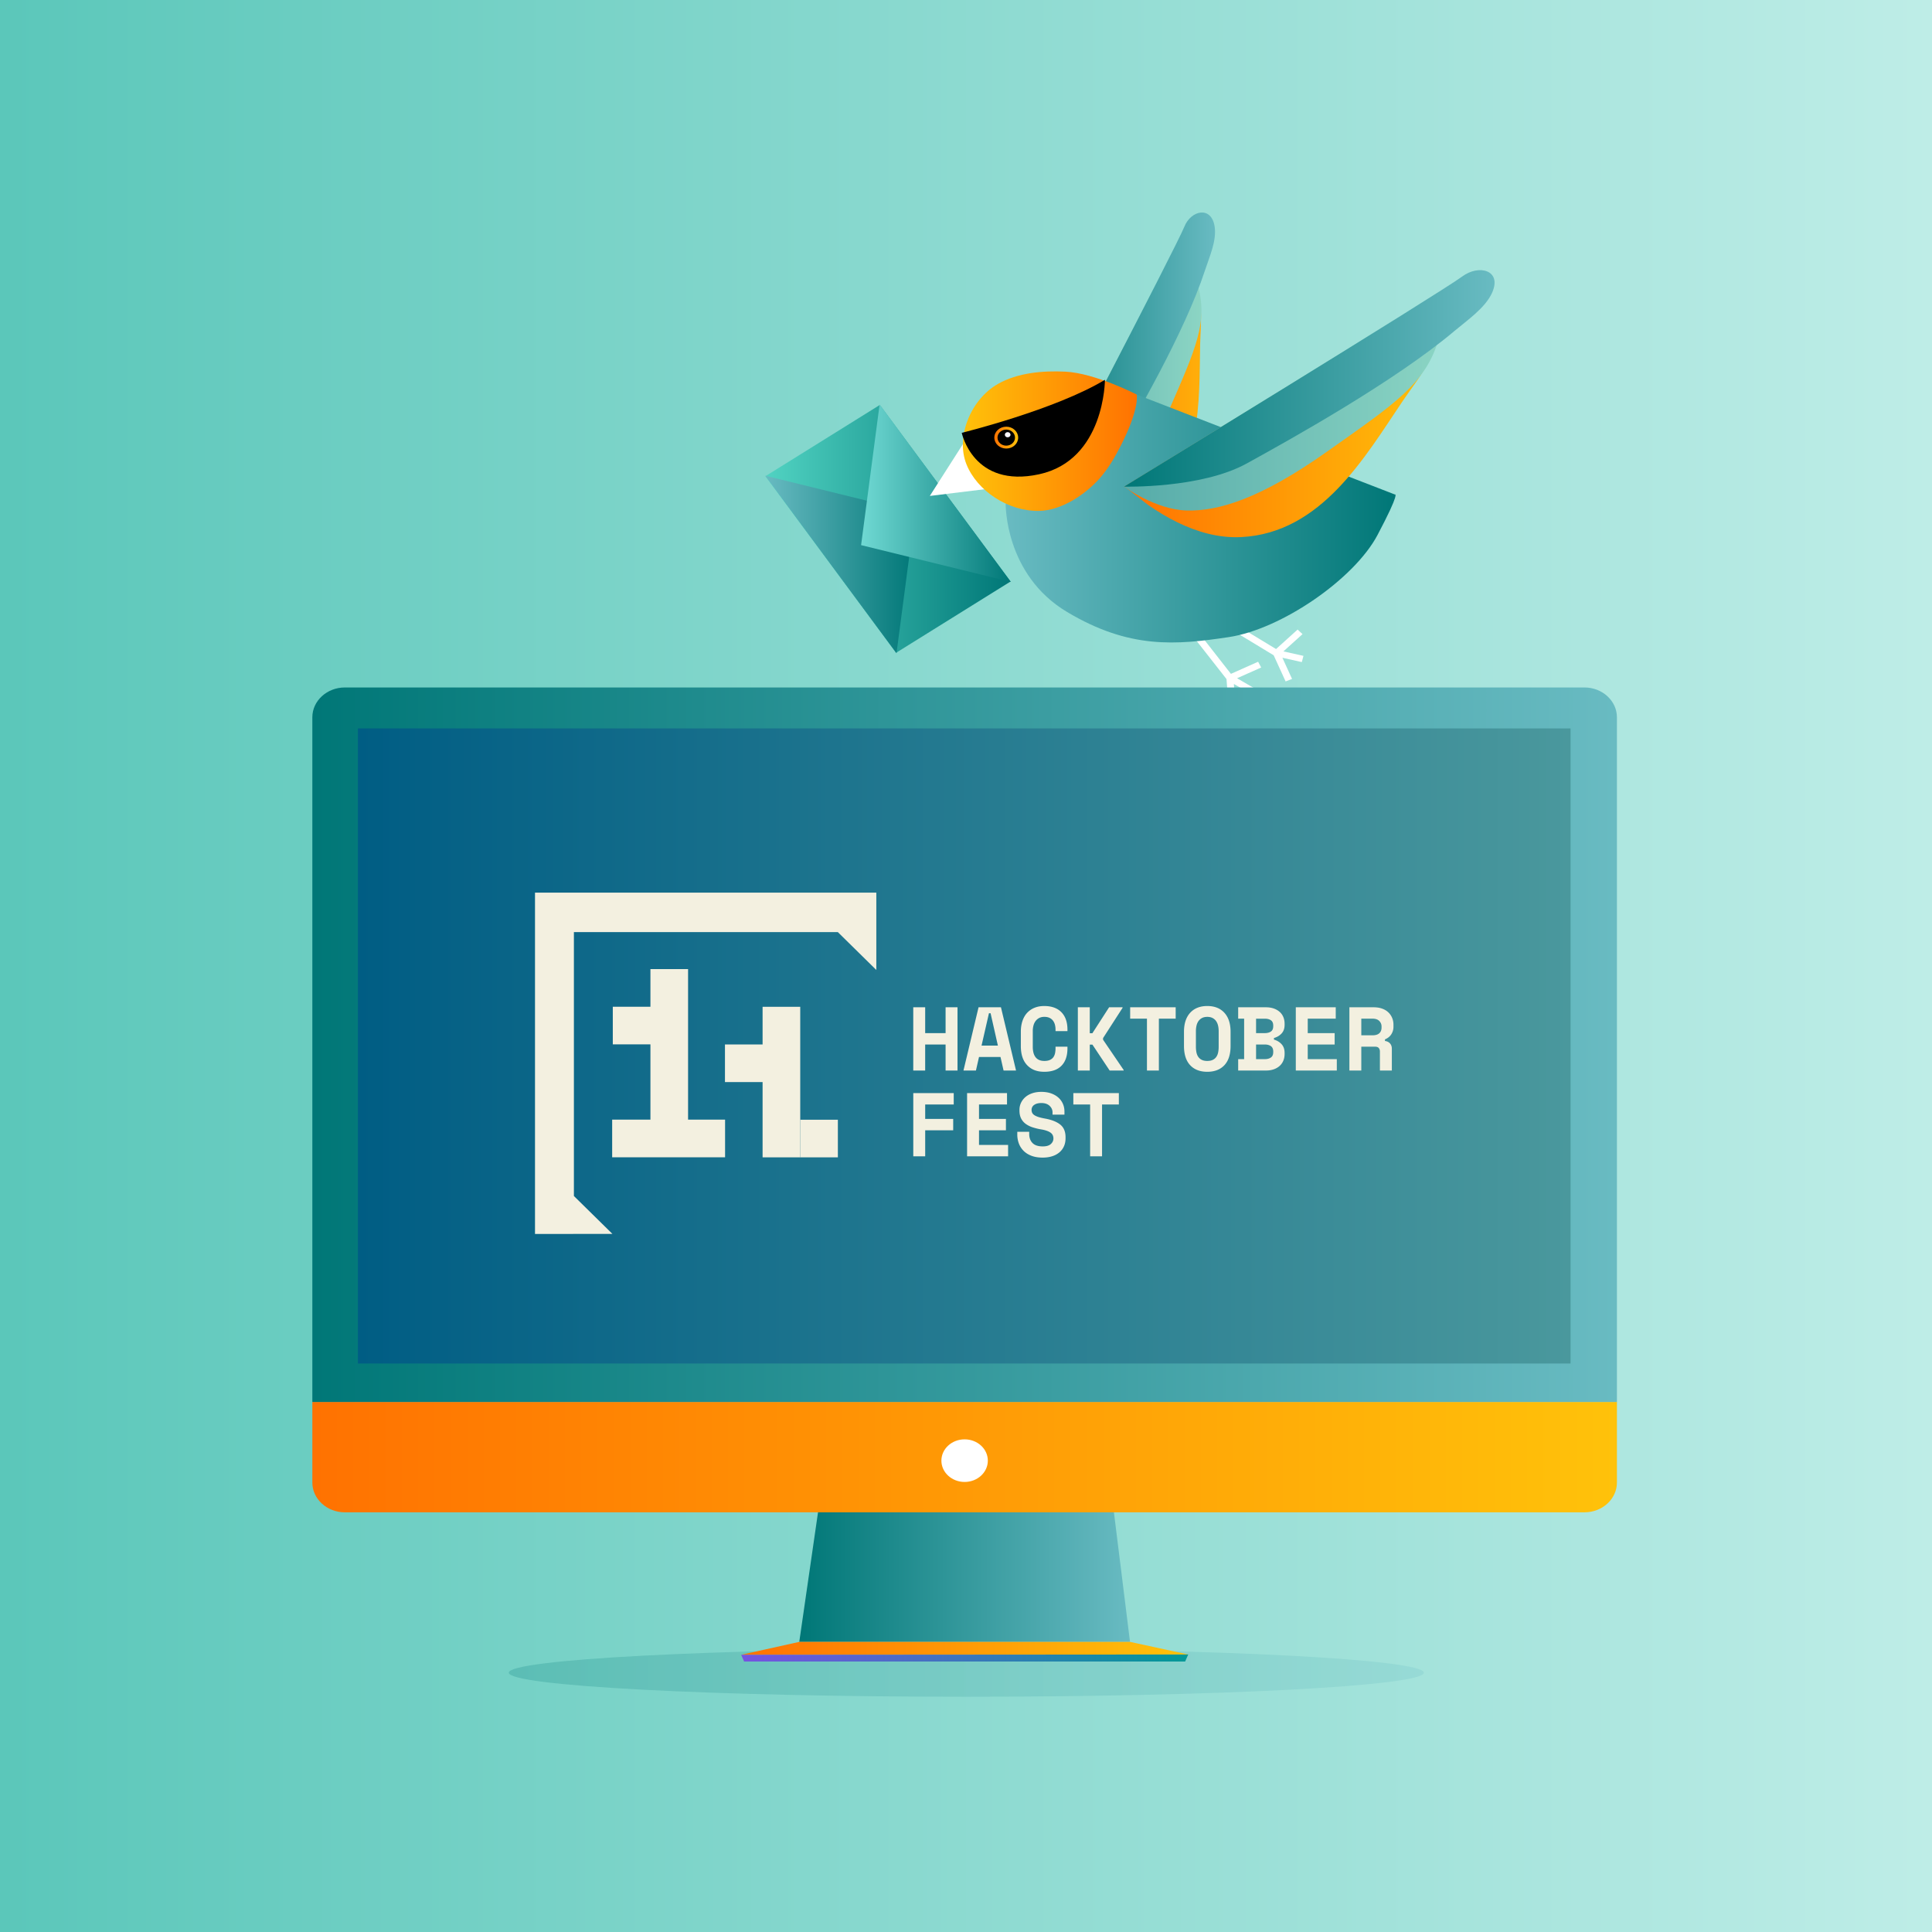 <svg xmlns="http://www.w3.org/2000/svg" fill="none" viewBox="0 0 600 600"><rect x="0" y="0" width="600" height="600" fill="#333333" stroke="none"/><path fill="url(#a)" d="M600 0H0v600h600V0Z"/><path fill="url(#b)" d="m237.704 147.888 40.579 54.848 35.527-22.129-40.579-54.847-35.527 22.128Z"/><path fill="url(#c)" d="m237.65 147.733 46.52 11.442-5.75 43.674-40.77-55.116Z"/><path fill="url(#d)" d="m313.95 180.727-46.53-11.432 5.75-43.684 40.78 55.116Z"/><path fill="#fff" d="m399.26 211.621-3.709-8.12-11.63-7.047 1.189-1.661 11.181 6.772 6.689-6.047 1.53 1.413-5.939 5.368 6.23 1.385-.51 1.936-6.031-1.349 3 6.579-2 .771ZM381.581 219.668l-.68-8.781-9.9-12.625 1.71-1.23 9.56 12.24 8.45-3.762.95 1.79-7.49 3.33 5.42 3.157-1.16 1.679-5.25-3.056.55 7.12-2.16.138Z"/><path fill="url(#e)" d="M320.921 161.78c.07-.137 7.62 1.147 8.44 1.23 3.08.312 6.18.449 9.27.321 5.96-.248 11.95-1.532 16.97-4.597 18.11-11.084 16.73-34.361 17.12-51.932.08-3.661.48-7.496.16-11.157 0 0-1.75-20.048-7.59-18.947l-44.38 85.073.01.009Z"/><path fill="url(#f)" d="M320.921 161.781s10.72 1.404 18.12-2.377c7.4-3.78 15.3-11.964 23.73-31.416 8.43-19.451 12.83-28.278 8.9-40.426 0 0 0-7.35-5.55-12.845l-45.21 87.064h.01Z"/><path fill="url(#g)" d="M320.921 161.78s18.139-9.221 24.969-20.837c6.36-10.817 22.01-37.646 28.33-56.978 1.35-4.129 3.68-9.221 3-13.598-1.02-6.55-7.369-5.046-9.389 0-2.54 6.34-46.91 91.413-46.91 91.413Z"/><path fill="url(#h)" d="M312.32 156.385s-.41 22.021 19.05 33.655c19.46 11.643 33.94 10.258 50.25 7.817 16.31-2.449 38.94-18.029 46.17-31.691 7.24-13.671 5.4-12.598 5.4-12.598L353 122.528s-7.79 37.711-40.69 33.857h.01Z"/><path fill="#fff" d="m299.38 137.393-10.62 16.625 13.96-7.689-3.34-8.936ZM302.72 146.329l-13.96 7.689 20.83-2.551-6.87-5.138Z"/><path fill="url(#i)" d="M353.011 122.529s-12.851-6.652-22.171-7.111c-6.98-.34-14.769.321-20.939 3.826-8.38 4.753-13.2 16.396-9.75 24.975 3.31 8.221 12.9 14.598 22.52 14.451 7.07-.11 14.53-5.23 18.84-10.111 2.7-3.065 4.74-6.597 6.56-10.157 5.99-11.763 4.93-15.864 4.93-15.864l.01-.009Z"/><path fill="#000" d="M314.711 142.613c3.595 0 6.51-2.674 6.51-5.973s-2.915-5.973-6.51-5.973c-3.596 0-6.51 2.674-6.51 5.973s2.914 5.973 6.51 5.973Z"/><path fill="#fff" d="M315.371 134.888c.596 0 1.08-.444 1.08-.991 0-.547-.484-.991-1.08-.991-.597 0-1.079.444-1.079.991 0 .547.482.991 1.079.991Z"/><path fill="url(#j)" d="M349.11 151.128c.16-.101 6.81 5.248 7.57 5.771 2.85 1.963 5.83 3.78 8.97 5.312 6.05 2.964 12.81 4.928 19.74 4.588 25.02-1.211 38.56-25.012 50.19-42.188 2.42-3.578 5.27-7.166 7.3-10.955 0 0 11.1-20.791 4.62-22.846 0 0-98.36 60.309-98.38 60.318h-.01Z"/><path fill="url(#k)" d="M349.11 151.127s9.72 7.166 19.46 7.414c9.74.248 22.81-3.597 43.6-18.323 20.79-14.717 30.81-21.085 34.69-35.233 0 0 4.71-7.267 2.73-15.699l-100.48 61.841Z"/><path fill="url(#l)" d="M349.11 151.127s23.86.643 38.06-7.184c13.22-7.276 45.88-25.415 64.52-41.151 3.98-3.358 9.55-7.138 11.68-11.845 3.19-7.038-4.06-8.974-9.3-5.056-6.57 4.909-104.95 65.227-104.95 65.227l-.01.009Z"/><path fill="#000" d="M298.679 134.42s29.06-7.148 44.47-16.47c0 0-.01 24.911-20.46 29.343-20.45 4.44-24.01-12.873-24.01-12.873Z"/><path fill="url(#m)" d="M312.499 139.301c2.044 0 3.7-1.519 3.7-3.394 0-1.875-1.656-3.395-3.7-3.395-2.043 0-3.7 1.52-3.7 3.395s1.657 3.394 3.7 3.394Z"/><path fill="#000" d="M312.499 138.402c1.502 0 2.72-1.117 2.72-2.495 0-1.378-1.218-2.496-2.72-2.496-1.502 0-2.72 1.118-2.72 2.496s1.218 2.495 2.72 2.495Z"/><path fill="#F9F7FF" d="M312.939 135.815c.486 0 .88-.362.88-.807 0-.446-.394-.808-.88-.808s-.88.362-.88.808c0 .445.394.807.88.807Z"/><path fill="url(#n)" d="M300.1 526.94c78.48 0 142.1-3.344 142.1-7.47 0-4.126-63.62-7.47-142.1-7.47-78.48 0-142.1 3.344-142.1 7.47 0 4.126 63.62 7.47 142.1 7.47Z" opacity=".22"/><path fill="url(#o)" d="M350.939 509.899h-102.72l5.87-40.555h91.81l5.04 40.555Z"/><path fill="url(#p)" d="M97 435.387v25.039c0 5.083 4.53 9.24 10.08 9.24h385c5.54 0 10.07-4.157 10.07-9.24v-25.039H97Z"/><path fill="url(#q)" d="M502.15 222.75c0-5.083-4.53-9.249-10.07-9.249h-385c-5.54 0-10.08 4.157-10.08 9.249v212.636h405.15V222.75Z"/><path fill="url(#r)" d="M487.75 226.22h-376.6v197.231h376.6V226.22Z"/><path fill="url(#s)" d="M248.22 509.899h102.72l18.07 3.918-138.86.1 18.07-4.018Z"/><path fill="url(#t)" d="M368.059 515.999h-136.97l-.91-2.082 138.83-.101-.95 2.183Z"/><path fill="#fff" d="M306.78 453.618c0 3.651-3.23 6.615-7.21 6.615s-7.21-2.964-7.21-6.615c0-3.652 3.22-6.616 7.21-6.616 3.99 0 7.21 2.964 7.21 6.616Z"/><path fill="#F3F0E0" d="M283.621 312.821h3.701v8.022h6.339v-8.022h3.702v19.637h-3.703v-8.081h-6.34v8.081h-3.701l.002-19.637Zm27.099 15.429h-6.679l-.954 4.208h-3.873l4.683-19.637h6.959l4.684 19.637h-3.873l-.955-4.208h.008Zm-5.892-3.533h5.077l-2.272-10.047h-.505l-2.3 10.047Zm19.498 4.767c.709 0 1.293-.107 1.753-.322.459-.216.815-.506 1.068-.869.252-.367.425-.787.518-1.262a7.66 7.66 0 0 0 .14-1.474v-.505h3.702v.505c0 2.338-.614 4.138-1.84 5.401-1.224 1.263-3.006 1.894-5.345 1.894-2.338 0-4.022-.683-5.331-2.049-1.308-1.366-1.963-3.359-1.963-5.978v-4.375c0-1.252.168-2.379.506-3.382.337-1.002.822-1.844 1.457-2.525a6.349 6.349 0 0 1 2.3-1.57c.895-.367 1.909-.546 3.031-.546 1.121 0 2.189.168 3.086.507a5.962 5.962 0 0 1 2.259 1.458 6.173 6.173 0 0 1 1.376 2.298c.307.896.464 1.91.464 3.031v.507h-3.702v-.507a6.01 6.01 0 0 0-.167-1.403 3.692 3.692 0 0 0-.561-1.262 2.879 2.879 0 0 0-1.068-.912c-.449-.233-1.01-.35-1.683-.351-.617 0-1.149.117-1.597.351a3.281 3.281 0 0 0-1.123.954 4.076 4.076 0 0 0-.658 1.403 6.562 6.562 0 0 0-.21 1.668v4.938c0 .635.064 1.219.194 1.752.129.535.334.997.616 1.387.28.391.649.695 1.106.913.459.214 1.014.322 1.668.323l.004.002Zm14.112 2.974h-3.702v-19.637h3.702v8.051h.815l5.19-8.051h4.18v.167l-6.058 9.398v.507l6.397 9.398v.167h-4.348l-5.357-8.05h-.815v8.051l-.004-.001Zm12.539-19.637h14.139v3.533h-5.217v16.104h-3.702v-16.103h-5.216v-3.534h-.004Zm16.719 7.628c0-2.544.64-4.516 1.92-5.918 1.283-1.403 3.055-2.104 5.315-2.104 2.261 0 4.036.701 5.315 2.104 1.281 1.403 1.921 3.376 1.92 5.919v4.375c0 2.617-.64 4.61-1.92 5.978-1.282 1.364-3.054 2.047-5.315 2.049-2.26 0-4.037-.683-5.315-2.049-1.28-1.366-1.92-3.359-1.92-5.978v-4.376Zm7.239 9.035c.675 0 1.235-.107 1.683-.322.45-.214.815-.518 1.095-.912s.476-.862.588-1.403c.113-.542.169-1.14.168-1.795v-4.824c0-.617-.066-1.197-.195-1.739a4.075 4.075 0 0 0-.615-1.402 3.015 3.015 0 0 0-1.095-.939c-.448-.234-.99-.351-1.629-.351s-1.176.118-1.628.351a3.048 3.048 0 0 0-1.095.939 3.94 3.94 0 0 0-.616 1.404 7.357 7.357 0 0 0-.195 1.737v4.824a8.816 8.816 0 0 0 .167 1.795c.114.543.31 1.01.588 1.403.282.394.647.698 1.096.911.448.216 1.009.325 1.683.325m9.593-.561h1.85v-12.57h-1.85v-3.534h8.611c.934 0 1.762.131 2.482.394a5.393 5.393 0 0 1 1.823 1.066c.496.448.87.986 1.122 1.614.253.626.379 1.304.378 2.033v.335c.001 1.123-.312 2.02-.939 2.693-.628.675-1.418 1.142-2.369 1.402v.507c.954.261 1.744.734 2.369 1.419.627.682.94 1.585.939 2.708v.334c0 .729-.126 1.407-.378 2.035a4.463 4.463 0 0 1-1.122 1.628c-.495.459-1.103.819-1.823 1.08-.72.262-1.548.393-2.482.394h-8.611v-3.538Zm5.556-8.082h2.693c.786 0 1.422-.164 1.908-.49.487-.329.73-.885.729-1.668v-.168c0-.788-.242-1.34-.729-1.668-.486-.327-1.122-.49-1.908-.49h-2.693v4.488-.004Zm0 8.082h2.693c.786 0 1.422-.169 1.908-.507.487-.336.73-.897.729-1.684v-.167c0-.788-.243-1.349-.729-1.683-.486-.337-1.122-.505-1.908-.507h-2.693v4.548Zm12.343-16.104h12.399v3.533h-8.697v4.489h8.362v3.534h-8.362v4.544h9.032v3.533h-12.738v-19.636l.004.003Zm29.819 19.637h-3.701v-5.889c0-.449-.117-.815-.351-1.096-.235-.28-.623-.42-1.165-.42h-4.263v7.407h-3.701v-19.64h7.52c1.009 0 1.897.14 2.665.42.767.281 1.407.669 1.92 1.165a5.005 5.005 0 0 1 1.177 1.725c.271.655.406 1.357.406 2.106v.673c0 .804-.216 1.557-.647 2.259-.432.703-1.096 1.241-1.992 1.614v.507c.654.075 1.174.326 1.559.755.384.43.576.973.577 1.629v6.787l-.004-.002Zm-9.48-10.94h3.534c.896 0 1.583-.21 2.05-.632.468-.42.702-1.014.702-1.781v-.335c0-.654-.234-1.22-.702-1.698-.467-.478-1.151-.717-2.05-.717h-3.534v5.163Zm-139.145 17.953h12.568v3.534h-8.863v4.489h8.696v3.532h-8.696v8.083h-3.7v-19.638h-.005Zm16.72.001h12.397v3.533h-8.697v4.489h8.362v3.534h-8.362v4.544h9.032v3.533h-12.736v-19.637l.004.004Zm26.536 6.004c0-.787-.303-1.47-.911-2.05-.609-.58-1.464-.87-2.568-.869-.936 0-1.675.193-2.216.578a1.808 1.808 0 0 0-.815 1.557c0 .336.065.64.195.912.131.272.359.515.685.729.328.213.758.406 1.29.578.534.167 1.212.325 2.034.474 2.057.374 3.628 1 4.715 1.878 1.085.879 1.628 2.179 1.628 3.9v.335c0 .916-.164 1.747-.491 2.482a5.161 5.161 0 0 1-1.418 1.894 6.434 6.434 0 0 1-2.245 1.208c-.879.281-1.87.421-2.972.421-1.29-.001-2.427-.183-3.409-.545-.982-.366-1.8-.872-2.454-1.516a6.428 6.428 0 0 1-1.49-2.272 7.87 7.87 0 0 1-.505-2.849v-.84h3.7v.674c0 1.175.343 2.119 1.025 2.821.683.7 1.744 1.05 3.183 1.05 1.122.001 1.955-.241 2.498-.727.542-.488.814-1.067.815-1.738 0-.319-.057-.624-.169-.913a1.968 1.968 0 0 0-.588-.786c-.281-.234-.664-.444-1.149-.631-.6-.217-1.22-.377-1.851-.476a18.958 18.958 0 0 1-2.719-.657 7.596 7.596 0 0 1-2.148-1.081 4.683 4.683 0 0 1-1.417-1.682c-.337-.674-.506-1.498-.507-2.471v-.168c0-.803.164-1.545.491-2.228a5.39 5.39 0 0 1 1.376-1.781c.587-.505 1.298-.897 2.131-1.177.831-.28 1.761-.42 2.79-.42 1.16 0 2.189.164 3.086.491.897.327 1.65.77 2.259 1.332a5.58 5.58 0 0 1 1.376 1.937c.308.73.463 1.496.464 2.298v1.01h-3.703v-.675l.004-.007Zm6.453-6.005h14.14v3.534h-5.218v16.104h-3.701v-16.104h-5.217v-3.533l-.004-.001Zm-108.15 8.245h-35.067v11.688h35.067v-11.688Zm23.339-35.043H236.83v46.755h11.689v-46.755Zm-34.833-11.714h-11.689v46.757h11.689v-46.757Zm-11.689 11.69h-11.688v11.688h11.688v-11.688Zm34.833 11.713h-11.688v11.689h11.688v-11.689Z"/><path fill="#F3F0E0" d="M260.207 347.739h-11.688v11.689h11.688v-11.689Zm-70.016 35.457-11.962-11.767v-81.964h81.96l11.961 11.767V277.22h-106v106l24.041-.024Z"/><defs><linearGradient id="a" x1="0" x2="600" y1="300" y2="300" gradientUnits="userSpaceOnUse"><stop stop-color="#5BC7BA"/><stop offset="1" stop-color="#BEEDE7"/></linearGradient><linearGradient id="b" x1="313.797" x2="237.697" y1="163.559" y2="163.559" gradientUnits="userSpaceOnUse"><stop stop-color="#077"/><stop offset="1" stop-color="#51D3C2"/></linearGradient><linearGradient id="c" x1="284.17" x2="237.65" y1="175.296" y2="175.296" gradientUnits="userSpaceOnUse"><stop stop-color="#077"/><stop offset="1" stop-color="#69BBC2"/></linearGradient><linearGradient id="d" x1="313.95" x2="267.42" y1="153.165" y2="153.165" gradientUnits="userSpaceOnUse"><stop stop-color="#077"/><stop offset="1" stop-color="#70D9D3"/></linearGradient><linearGradient id="e" x1="320.921" x2="373.001" y1="120.024" y2="120.024" gradientUnits="userSpaceOnUse"><stop stop-color="#FF6201"/><stop offset="1" stop-color="#FFAF0A"/></linearGradient><linearGradient id="f" x1="373.131" x2="320.921" y1="118.382" y2="118.382" gradientUnits="userSpaceOnUse"><stop stop-color="#8CD5C4"/><stop offset="1" stop-color="#56ABA9"/></linearGradient><linearGradient id="g" x1="377.34" x2="320.921" y1="113.885" y2="113.885" gradientUnits="userSpaceOnUse"><stop stop-color="#69BBC2"/><stop offset="1" stop-color="#077"/></linearGradient><linearGradient id="h" x1="433.41" x2="312.32" y1="161.028" y2="161.028" gradientUnits="userSpaceOnUse"><stop stop-color="#077"/><stop offset="1" stop-color="#69BBC2"/></linearGradient><linearGradient id="i" x1="353.081" x2="299.031" y1="136.998" y2="136.998" gradientUnits="userSpaceOnUse"><stop stop-color="#FF7201"/><stop offset="1" stop-color="#FFC20A"/></linearGradient><linearGradient id="j" x1="349.11" x2="449.53" y1="128.823" y2="128.823" gradientUnits="userSpaceOnUse"><stop stop-color="#FF7201"/><stop offset="1" stop-color="#FFC20A"/></linearGradient><linearGradient id="k" x1="450.08" x2="349.11" y1="123.923" y2="123.923" gradientUnits="userSpaceOnUse"><stop stop-color="#8CD5C4"/><stop offset="1" stop-color="#56ABA9"/></linearGradient><linearGradient id="l" x1="464.15" x2="349.11" y1="117.518" y2="117.518" gradientUnits="userSpaceOnUse"><stop stop-color="#69BBC2"/><stop offset="1" stop-color="#077"/></linearGradient><linearGradient id="m" x1="308.799" x2="316.199" y1="135.907" y2="135.907" gradientUnits="userSpaceOnUse"><stop stop-color="#FF7201"/><stop offset="1" stop-color="#FFC20A"/></linearGradient><linearGradient id="n" x1="158" x2="442.2" y1="519.47" y2="519.47" gradientUnits="userSpaceOnUse"><stop stop-color="#077"/><stop offset="1" stop-color="#69BCC3"/></linearGradient><linearGradient id="o" x1="248.219" x2="350.939" y1="489.621" y2="489.621" gradientUnits="userSpaceOnUse"><stop stop-color="#077"/><stop offset="1" stop-color="#69BBC2"/></linearGradient><linearGradient id="p" x1="97" x2="502.15" y1="452.526" y2="452.526" gradientUnits="userSpaceOnUse"><stop stop-color="#FF7201"/><stop offset="1" stop-color="#FFC20A"/></linearGradient><linearGradient id="q" x1="97" x2="502.15" y1="324.439" y2="324.439" gradientUnits="userSpaceOnUse"><stop stop-color="#077"/><stop offset="1" stop-color="#69BBC2"/></linearGradient><linearGradient id="r" x1="111.15" x2="487.75" y1="324.835" y2="324.835" gradientUnits="userSpaceOnUse"><stop stop-color="#005D84"/><stop offset="1" stop-color="#4A989D"/></linearGradient><linearGradient id="s" x1="230.15" x2="369.01" y1="511.908" y2="511.908" gradientUnits="userSpaceOnUse"><stop stop-color="#FF7201"/><stop offset="1" stop-color="#FFC20A"/></linearGradient><linearGradient id="t" x1="230.179" x2="369.009" y1="514.908" y2="514.908" gradientUnits="userSpaceOnUse"><stop stop-color="#7652E1"/><stop offset="1" stop-color="#009897"/></linearGradient></defs></svg>

